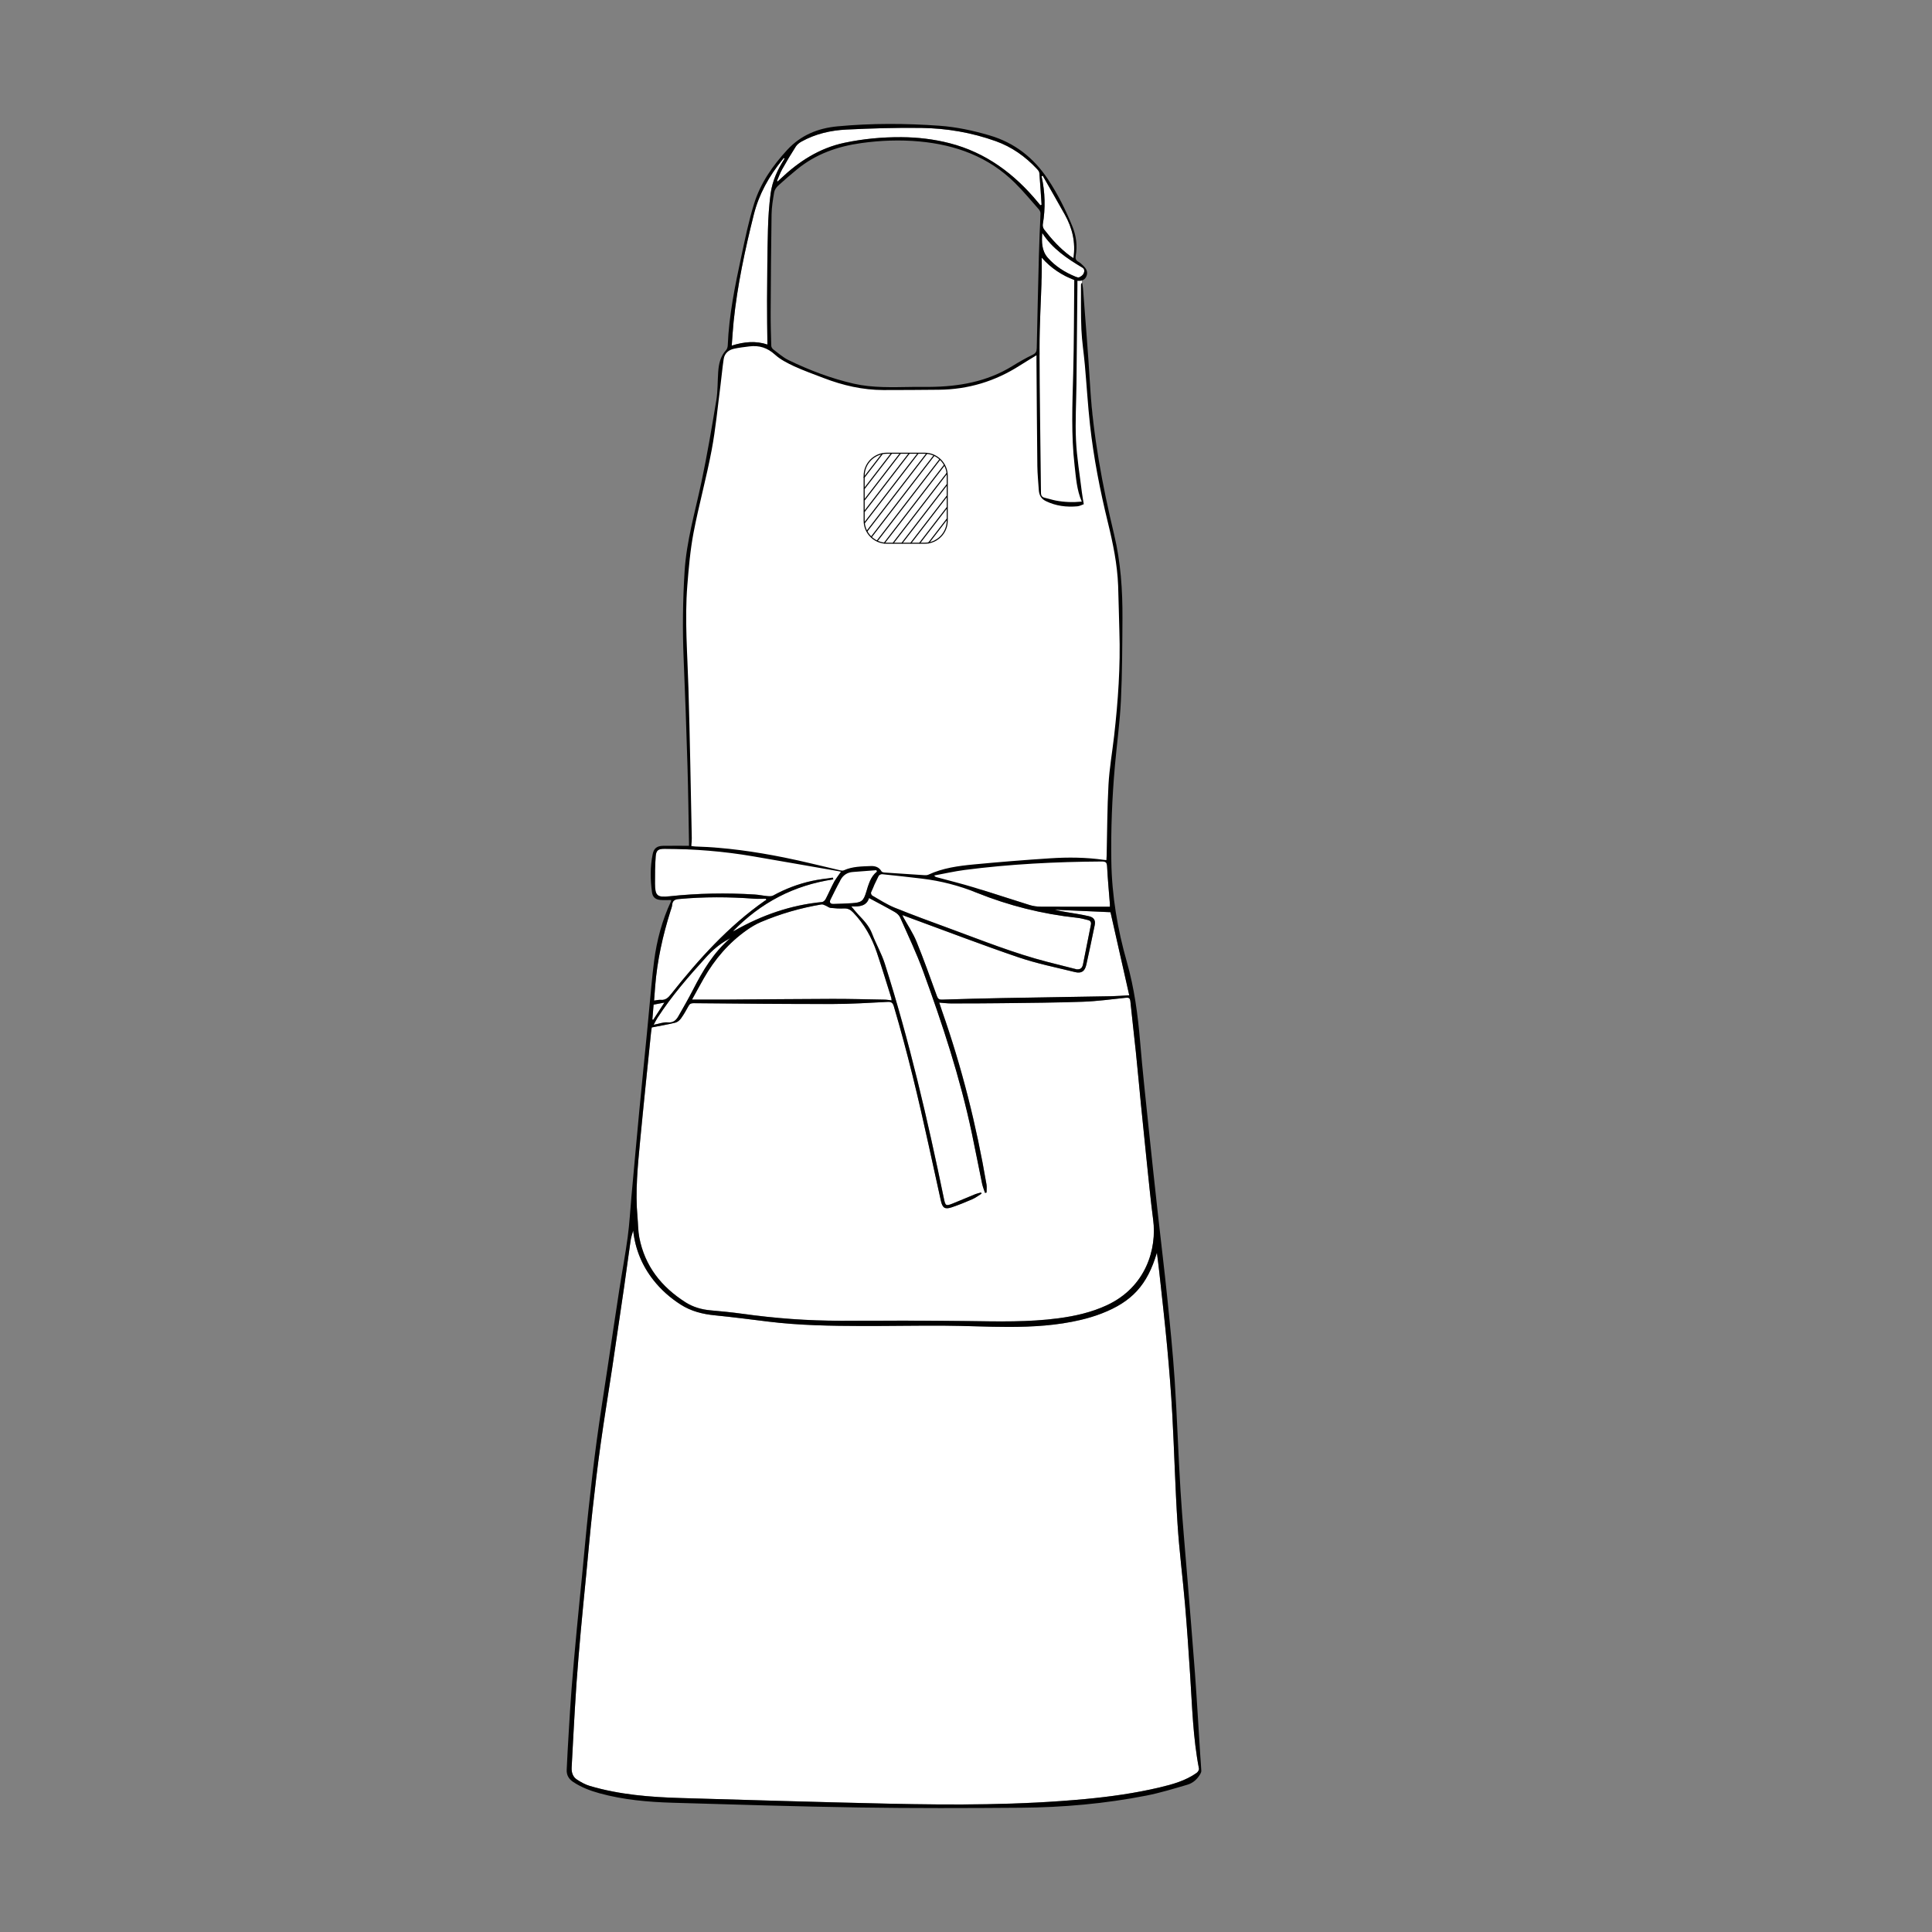 <?xml version="1.0" encoding="UTF-8"?>
<svg xmlns="http://www.w3.org/2000/svg" version="1.1" viewBox="0 0 708.66 708.66">
  <rect x="0" y="0" width="708.66" height="708.66" fill="#808080" stroke="none"/>
  <defs>
    <style>
      .cls-1 {
        fill: #fff;
      }
    </style>
  </defs>
  <!-- Generator: Adobe Illustrator 28.7.1, SVG Export Plug-In . SVG Version: 1.2.0 Build 142)  -->
  <g>
    <g id="fond">
      <g>
        <path class="cls-1" d="M232.25,451.37c.76,6.8,3.23,12.83,7.43,18.17,2.81,3.57,6.17,6.53,10,8.98,3.8,2.44,8,3.49,12.46,3.93,6.54.65,13.06,1.5,19.59,2.3,11.52,1.42,23.09,1.59,34.67,1.62,9.95.03,19.89-.17,29.84-.12,7.92.04,15.83.46,23.74.46,8.91,0,17.8-.52,26.52-2.6,2.54-.61,5.07-1.36,7.51-2.3,11.21-4.33,16.83-10.46,20.34-22.32.33,2.68.64,4.95.89,7.23.99,9.19,2.05,18.36,2.9,27.56.76,8.17,1.42,16.35,1.86,24.54.73,13.38,1.06,26.78,1.92,40.15.64,9.91,1.92,19.77,2.76,29.67.74,8.62,1.32,17.25,1.87,25.88.74,11.44,1.04,22.91,3.23,34.22.09.46-.43,1.25-.88,1.57-4.08,2.88-8.81,4.19-13.59,5.32-8.91,2.11-17.96,3.39-27.08,4.24-24.13,2.27-48.32,2.25-72.52,1.71-25.28-.57-50.55-1.33-75.82-2.06-11.34-.33-22.62-1.21-33.57-4.45-1.66-.49-3.24-1.38-4.7-2.33-1.52-.99-2.03-2.63-1.94-4.42.2-4.05.41-8.1.65-12.14.36-6.22.68-12.44,1.12-18.65.45-6.36.99-12.71,1.56-19.06.61-6.79,1.3-13.58,1.96-20.36.78-8.02,1.47-16.04,2.35-24.05.9-8.2,1.88-16.39,3.02-24.56,1.31-9.34,2.85-18.65,4.25-27.98,1.48-9.87,2.93-19.74,4.36-29.62.82-5.67,1.55-11.35,2.38-17.02.17-1.19.61-2.35.92-3.52Z"/>
        <path class="cls-1" d="M318.77,329.37c3.26,1.76,6.36,3.37,9.39,5.1.8.46,1.66,1.2,2.02,2.01,2.9,6.55,5.99,13.03,8.45,19.75,7.11,19.46,13.58,39.14,17.87,59.45,1.3,6.14,2.47,12.3,3.75,18.45.24,1.16.71,2.26,1.07,3.4.19-.04.38-.07.57-.11,0-.99.14-2-.02-2.96-3.7-21.68-9.04-42.94-16.33-63.7-.33-.93-.62-1.87-1.01-3.02,1.56.11,2.95.3,4.35.3,6.29,0,12.57,0,18.86-.09,9.85-.13,19.7-.19,29.54-.53,5.18-.18,10.34-.89,15.5-1.44,1.11-.12,1.73-.1,1.86,1.26.62,6.19,1.37,12.37,2.01,18.56.67,6.49,1.25,12.99,1.89,19.48.64,6.44,1.29,12.88,1.96,19.32.8,7.62,1.51,15.25,2.51,22.84,1.37,10.4-2.48,24.6-17.08,31.34-5.63,2.6-11.59,3.94-17.69,4.75-10.93,1.45-21.9,1.18-32.89,1.02-15.64-.22-31.28-.14-46.91-.12-12.14.02-24.21-.89-36.23-2.57-3.82-.53-7.66-.9-11.5-1.24-3.32-.29-6.43-1.17-9.23-2.95-8.87-5.64-14.95-13.31-16.97-23.81-.46-2.41-.42-4.92-.65-7.38-.87-9.46.09-18.87.98-28.27,1.25-13.14,2.64-26.26,3.97-39.39.07-.69.18-1.37.27-1.97,2.93-.58,5.83-1.06,8.67-1.76.77-.19,1.57-.87,2.05-1.54,1.03-1.44,1.92-3,2.77-4.56.43-.8.9-1.05,1.84-1.04,16.97.15,33.94.32,50.92.3,6.77,0,13.55-.44,20.32-.78,1.39-.07,1.87.41,2.24,1.65,4.98,16.83,9.04,33.89,12.79,51.02,1.48,6.76,2.95,13.51,4.45,20.26.6,2.71,1.5,3.27,4.1,2.38,2.52-.86,5.01-1.86,7.45-2.93,1.19-.52,2.26-1.35,3.38-2.04-.06-.14-.11-.28-.17-.42-.7.2-1.43.33-2.1.6-2.8,1.13-5.56,2.34-8.36,3.46-2.47.98-2.64.81-3.18-1.8-6-29.04-12.69-57.92-21.69-86.2-1.21-3.79-3.27-7.29-4.68-11.03-1.06-2.8-3.01-4.82-4.98-6.9-.84-.88-1.58-1.85-2.63-3.09,3.14.19,5.68-.17,6.53-3.09Z"/>
        <path class="cls-1" d="M253.83,366.65c1.42-2.58,2.8-5.13,4.23-7.65,4.04-7.1,9.24-13.2,15.96-17.91,1.57-1.1,3.25-2.11,5.01-2.86,7.17-3.05,14.62-5.19,22.3-6.49.46-.08,1.02.24,1.5.44.62.26,1.2.77,1.83.84,1.61.18,3.26.28,4.88.2,1.42-.07,2.38.42,3.36,1.44,4.06,4.22,6.86,9.18,8.71,14.68,1.86,5.52,3.55,11.11,5.3,16.67.07.23.07.48.13.94-.88-.1-1.68-.26-2.48-.28-6.43-.12-12.85-.3-19.28-.28-12.86.03-25.73.18-38.59.26-4.2.03-8.4,0-12.87,0Z"/>
        <path class="cls-1" d="M330.99,335.66c1.59.59,2.96,1.1,4.33,1.6,12.77,4.67,25.46,9.55,38.33,13.92,6.72,2.28,13.73,3.69,20.64,5.39,2.42.59,3.64-.27,4.19-2.73,1.07-4.82,2.07-9.65,3.07-14.48.36-1.74-.25-2.84-2.14-3.28-2.74-.64-5.53-1.03-8.3-1.51-1.4-.24-2.81-.46-4.19-.87,6.76.3,13.53.6,20.42.91,2.24,9.91,4.55,20.14,6.88,30.48-2.27.12-4.38.3-6.49.34-13.21.24-26.41.42-39.62.67-7.52.14-15.04.34-22.55.58-1.09.03-1.52-.29-1.89-1.3-2.43-6.69-4.8-13.4-7.49-19.99-1.28-3.13-3.22-5.99-4.86-8.98-.09-.16-.15-.33-.32-.73Z"/>
        <path class="cls-1" d="M395.06,355.56c-3.64-.92-7.28-1.84-10.91-2.77-12.19-3.13-23.85-7.83-35.64-12.16-6.82-2.5-13.65-4.99-20.38-7.72-2.87-1.16-5.51-2.9-8.21-4.45-.28-.16-.53-.86-.41-1.15.86-2.04,1.78-4.05,2.79-6.03.18-.35.86-.69,1.28-.65,4.92.5,9.83,1.04,14.74,1.64,6.86.83,13.51,2.56,19.9,5.14,11.87,4.78,24.14,7.86,36.86,9.21,1.37.15,2.71.52,4.06.85.85.21,1.19.78,1.01,1.68-.97,4.84-1.91,9.68-2.89,14.52-.23,1.12-.77,1.97-2.19,1.86Z"/>
        <path class="cls-1" d="M382.1,94.48c3.43,3.95,7.54,6.51,11.94,8.24-.12,11.51-.1,22.91-.39,34.31-.29,11.27-.79,22.54.52,33.78.51,4.4.77,8.86,2.63,13.17-3.29.33-6.41.2-9.51-.38-1.36-.25-2.67-.7-4.02-1.01-1.02-.23-1.43-.75-1.44-1.85-.17-17.7-.5-35.4-.53-53.1-.01-8.65.53-17.3.79-25.95.07-2.4.01-4.81.01-7.22Z"/>
        <path class="cls-1" d="M268.78,341.64c10.28-10.62,22.49-16.96,36.9-19.11-.07-.22-.14-.44-.2-.66-2.59.41-5.22.69-7.78,1.26-4.95,1.09-9.65,2.89-14.1,5.33-.56.31-1.37.28-2.05.22-1.57-.14-3.12-.49-4.7-.59-10.44-.66-20.86-.47-31.26.65-4.5.48-5.31-.16-5.34-4.64-.02-3.31.01-6.62.25-9.92.17-2.33.92-2.86,3.29-2.85,10.9.03,21.73.91,32.47,2.75,10.47,1.79,20.93,3.64,31.39,5.46.24.04.47.11.81.18-.87,1.27-1.79,2.4-2.47,3.66-1.12,2.09-2.04,4.28-3.14,6.38-.25.47-.83,1.04-1.3,1.08-11.46,1.1-22.07,4.8-32.03,10.46-.15.09-.33.14-.74.31Z"/>
        <path class="cls-1" d="M407.11,332.6c-8.55,0-16.95.03-25.35-.03-1.36,0-2.77-.19-4.06-.59-6.84-2.12-13.64-4.4-20.49-6.48-4.53-1.38-9.14-2.51-13.71-3.76-.27-.07-.54-.19-.82-.61,3.7-.68,7.38-1.53,11.11-2.02,16.7-2.17,33.48-3.01,50.32-3.11,1.45,0,1.91.33,1.98,1.86.22,4.59.67,9.16,1.02,13.75.03.39,0,.78,0,.99Z"/>
        <path class="cls-1" d="M281.1,330.14c-.18.08-.38.13-.53.24-13.45,9.41-24.27,21.46-34.38,34.21-1.05,1.33-2.02,2.33-3.84,2.16-.72-.07-1.47.16-2.43.27.13-1.79.26-3.49.39-5.18.74-9.46,2.78-18.65,5.63-27.68.24-.75.55-1.51.62-2.28.15-1.53.96-1.97,2.41-2.11,9.24-.85,18.47-.82,27.72-.12,1.4.11,2.81.01,4.22.01.06.16.13.32.19.48Z"/>
        <path class="cls-1" d="M284.98,66.38c.62-1.43,1.14-2.91,1.9-4.27,1.6-2.84,3.27-5.65,5.03-8.39.48-.75,1.3-1.36,2.09-1.8,5.12-2.83,10.74-4.12,16.49-4.39,9.13-.44,18.29-.73,27.43-.6,9.33.13,18.49,1.69,27.33,4.86,5.91,2.12,10.85,5.64,15.1,10.19.39.42.84.97.88,1.49.32,3.87.55,7.76.81,11.64-.15.06-.29.12-.44.18-.32-.38-.63-.76-.95-1.14-8.63-10.43-19.07-18.21-32.37-21.62-5.75-1.48-11.66-2.16-17.62-2.21-7.04-.05-14.02.61-20.92,2.06-9.21,1.94-16.75,6.85-23.47,13.22-.34.32-.68.64-1.03.96-.09-.06-.19-.11-.28-.17Z"/>
        <path class="cls-1" d="M287.77,58.2c-2.54,3.96-4.5,8.19-5.11,12.85-.56,4.3-.86,8.65-.97,12.99-.22,8.75-.28,17.5-.33,26.25-.03,5.37.08,10.75.13,16.08-4.22-1.43-8.61-1.04-13.09.4.23-3.03.4-5.97.7-8.9,1.37-13.25,4.16-26.24,7.39-39.13,1.88-7.49,5.58-14.13,10.46-20.12.18-.22.35-.46.53-.69l.29.26Z"/>
        <path class="cls-1" d="M382.46,64.43c2.7,4.75,5.43,9.5,8.1,14.27,2.75,4.91,4.03,10.16,3.18,15.97-.35-.22-.79-.47-1.19-.76-3.7-2.72-6.75-6.09-9.54-9.7-.38-.49-.62-1.3-.52-1.9,1.02-5.92.86-11.79-.45-17.64.14-.08.27-.16.41-.24Z"/>
        <path class="cls-1" d="M267.87,344.13c-6.13,5.24-10.1,11.93-13.68,18.93-1.69,3.3-3.55,6.51-5.38,9.73-.84,1.48-1.87,2.42-3.9,2.23-1.54-.14-3.16.51-5.15.88.54-1.01.89-1.78,1.35-2.48,5.2-8.05,11.46-15.24,17.88-22.31,2.39-2.63,5.03-4.88,8.14-6.57.25-.13.49-.27.73-.4Z"/>
        <path class="cls-1" d="M321.65,319.7c-2.39,1.88-3.06,4.65-3.87,7.34-1.05,3.47-1.67,4-5.3,4.25-2.26.16-4.53.22-6.8.28-1.17.03-1.55-.61-1.04-1.63,1.2-2.43,2.4-4.88,3.72-7.25.94-1.69,2.44-2.69,4.43-2.84,2.89-.21,5.77-.44,8.66-.66.07.17.13.34.2.51Z"/>
        <path class="cls-1" d="M382.3,85.45c3.66,5.72,9.06,9.34,14.69,12.69,1.01.6.78,1.51.47,2.2-.27.59-.98,1.08-1.61,1.37-.36.17-.97-.08-1.42-.26-3.84-1.58-7.31-3.75-10.07-6.88-2.31-2.61-2.3-5.85-2.06-9.13Z"/>
        <path class="cls-1" d="M239.28,373.98c.15-1.8.3-3.6.46-5.47,1.27-.25,2.49-.48,3.97-.77-1.46,2.25-2.79,4.29-4.11,6.32-.11-.03-.21-.05-.32-.08Z"/>
        <polygon class="cls-1" points="282.14 127.42 275.45 126.14 267.95 127.9 265.81 129.56 264.69 133.31 263.62 141.55 262.23 155.69 257.89 176.73 253.71 196.75 251.41 217.31 251.68 235.56 252.54 268.33 253.39 301.63 252.7 313.94 346.09 329.37 406.87 316.47 407.88 286.05 410.52 259.12 411.42 225.21 410.58 210.24 408.35 197.22 404.81 181.99 401.58 162.73 397.09 114.43 396.81 101.76 391.83 101.76 381.3 100.07 385.07 118.75 385.87 133.1 380.53 129.57 376.27 132.21 370.22 136.13 356.78 141.16 346.35 142.36 334.53 142.64 322.2 142.59 307.79 140.19 291.34 134.33 282.14 127.42"/>
      </g>
    </g>
    <g id="tracés">
      <path d="M246.24,330.13c-1.35,0-2.68.1-3.98-.02-1.86-.17-2.86-1.01-3.11-2.83-.64-4.68-.7-9.37.26-14.01.44-2.13,1.58-2.98,3.8-3.02,3.11-.05,6.22-.01,9.51-.01,0-.47,0-.9,0-1.32-.17-9.3-.27-18.6-.55-27.89-.39-13.15-.86-26.3-1.41-39.44-.45-10.69-.32-21.35.35-32.03.71-11.14,3.84-21.76,6.14-32.57,2.12-9.99,3.82-20.08,5.49-30.16.56-3.4.45-6.9.69-10.35.2-2.95.79-5.77,2.9-8.06.39-.42.58-1.16.61-1.77.45-11.11,2.69-21.96,5.01-32.78,1.37-6.42,2.7-12.87,4.64-19.13,2.35-7.57,6.83-14,12.2-19.8,4.97-5.37,11.25-7.92,18.38-8.59,12.44-1.17,24.91-1.12,37.36-.23,6.27.45,12.41,1.77,18.46,3.55,9.15,2.69,16.15,8.2,21.37,16.05,3.62,5.45,6.55,11.29,9,17.35,1.41,3.48,1.88,7.06,1.21,10.76-.18,1.02.07,1.68,1,2.19.64.35,1.2.88,1.72,1.39,1.03,1,1.81,2.15,1.3,3.68-.51,1.52-1.69,2.07-3.39,1.91,0,.62,0,1.15,0,1.68-.11,12.02-.22,24.04-.35,36.06-.07,6.92-.5,13.86-.17,20.76.3,6.35,1.38,12.66,2.14,18.98.17,1.39.44,2.77.71,4.46-.64.22-1.48.7-2.35.78-4,.36-7.87-.12-11.56-1.91-1.81-.88-2.47-2.29-2.59-4.12-.19-2.91-.49-5.82-.53-8.73-.15-12.76-.22-25.52-.32-38.29,0-.72,0-1.44,0-2.35-2.18,1.34-4.16,2.51-6.1,3.75-9.06,5.8-18.96,8.8-29.73,8.89-6.78.05-13.56.13-20.33.11-7.56-.02-14.81-1.68-21.84-4.38-3.65-1.4-7.34-2.71-10.88-4.34-2.49-1.15-5.06-2.46-7.06-4.28-2.78-2.52-5.78-3.46-9.36-3.01-1.86.23-3.73.45-5.56.84-2.04.43-3.54,1.65-3.87,3.79-.48,3.17-.75,6.36-1.16,9.54-1.04,7.98-1.77,16.02-3.26,23.91-1.91,10.14-4.69,20.11-6.63,30.24-1.22,6.38-1.77,12.92-2.29,19.41-.99,12.51.04,25.01.41,37.51.55,18.39.84,36.79,1.23,55.19.02.88-.11,1.76-.17,2.83.54.06,1.05.17,1.56.18,10.96.33,21.77,1.88,32.49,4.03,6.92,1.38,13.76,3.15,20.65,4.73.4.09.91.13,1.27-.04,3.16-1.43,6.54-1.41,9.89-1.55,1.58-.06,3.02.4,3.9,1.94.16.28.73.41,1.12.44,4.88.35,9.77.67,14.65.97.48.03,1.02,0,1.44-.19,5.3-2.46,11-3.22,16.71-3.76,9.3-.88,18.62-1.64,27.95-2.24,6.57-.43,13.16-.37,19.7.57.24.03.48.05.92.09.03-.57.07-1.08.09-1.59.21-8.7.2-17.41.68-26.1.33-5.96,1.38-11.87,2.06-17.81,1.45-12.79,2.36-25.6,1.93-38.49-.19-5.54-.24-11.08-.45-16.61-.3-7.89-1.89-15.59-3.76-23.22-2.89-11.82-5.23-23.74-6.56-35.83-.8-7.27-1.23-14.58-1.88-21.87-.39-4.38-1.08-8.74-1.28-13.13-.24-5.47-.12-10.96-.15-16.44,0-.22.09-.44.44-.68.1.7.24,1.39.3,2.09.88,11.78,1.88,23.55,2.58,35.34,1.1,18.62,4.5,36.85,8.84,54.94,2.42,10.11,3.11,20.42,3.05,30.77-.06,10.09-.09,20.18-.57,30.25-.38,7.89-1.48,15.74-2.18,23.61-1.05,11.73-1.52,23.48-1.33,35.27.2,12.59,2.27,24.84,5.72,36.95,2.69,9.47,4.01,19.22,4.83,29.05.88,10.59,2.04,21.15,3.14,31.72,1.08,10.47,2.22,20.93,3.37,31.39,1.12,10.22,2.39,20.42,3.43,30.64,1.03,10.13,2.07,20.26,2.74,30.41.89,13.57,1.31,27.16,2.15,40.73.67,10.75,1.67,21.48,2.53,32.23.92,11.53,1.91,23.05,2.76,34.59.74,10.16,1.32,20.33,1.97,30.49.11,1.77.28,3.55.36,5.32.02.4-.17.86-.38,1.22-1.08,1.87-2.66,3.3-4.7,3.9-4.97,1.45-9.95,2.99-15.03,3.99-15.18,2.98-30.56,4.34-46.01,4.46-19.79.16-39.59.21-59.38-.09-22.81-.35-45.61-1.08-68.41-1.74-9.06-.27-18.07-1.06-26.86-3.48-3.4-.94-6.66-2.18-9.63-4.15-1.66-1.1-2.46-2.56-2.37-4.48.2-4.44.45-8.89.72-13.33.33-5.48.64-10.96,1.07-16.43.57-7.24,1.23-14.48,1.91-21.72.61-6.59,1.3-13.18,1.94-19.77.78-7.97,1.47-15.95,2.33-23.91.91-8.45,1.88-16.89,3.01-25.32,1.19-8.86,2.62-17.69,3.94-26.53,1.46-9.72,2.89-19.45,4.39-29.17.99-6.4,2.2-12.76,3.06-19.17.67-4.99.94-10.03,1.39-15.05.96-10.58,1.91-21.17,2.91-31.75.88-9.3,1.84-18.59,2.75-27.89.29-2.95.54-5.91.83-8.86.58-5.92,1.04-11.86,1.81-17.76.99-7.58,2.93-14.93,6.2-21.88.06-.12.04-.28.07-.51ZM232.25,451.37c-.31,1.17-.75,2.33-.92,3.52-.83,5.67-1.56,11.35-2.38,17.02-1.43,9.88-2.88,19.75-4.36,29.62-1.4,9.33-2.95,18.64-4.25,27.98-1.14,8.17-2.12,16.36-3.02,24.56-.88,8.01-1.58,16.03-2.35,24.05-.66,6.79-1.35,13.57-1.96,20.36-.57,6.35-1.11,12.7-1.56,19.06-.44,6.21-.76,12.43-1.12,18.65-.23,4.05-.45,8.1-.65,12.14-.09,1.79.42,3.43,1.94,4.42,1.46.95,3.05,1.84,4.7,2.33,10.95,3.24,22.24,4.12,33.57,4.45,25.27.74,50.54,1.5,75.82,2.06,24.19.54,48.38.57,72.52-1.71,9.11-.86,18.16-2.14,27.08-4.24,4.77-1.13,9.5-2.44,13.59-5.32.46-.32.97-1.11.88-1.57-2.19-11.3-2.49-22.78-3.23-34.22-.56-8.63-1.14-17.26-1.87-25.88-.85-9.9-2.13-19.76-2.76-29.67-.86-13.37-1.19-26.77-1.92-40.15-.45-8.19-1.11-16.37-1.86-24.54-.85-9.2-1.91-18.38-2.9-27.56-.24-2.28-.55-4.54-.89-7.23-3.51,11.85-9.13,17.99-20.34,22.32-2.44.94-4.97,1.7-7.51,2.3-8.71,2.08-17.61,2.59-26.52,2.6-7.91,0-15.83-.42-23.74-.46-9.95-.06-19.89.14-29.84.12-11.58-.03-23.15-.2-34.67-1.62-6.52-.81-13.05-1.65-19.59-2.3-4.46-.44-8.65-1.5-12.46-3.93-3.83-2.45-7.19-5.41-10-8.98-4.2-5.33-6.67-11.36-7.43-18.17ZM318.77,329.37c-.85,2.92-3.4,3.28-6.53,3.09,1.05,1.24,1.79,2.21,2.63,3.09,1.97,2.08,3.92,4.1,4.98,6.9,1.41,3.73,3.47,7.24,4.68,11.03,9,28.28,15.69,57.16,21.69,86.2.54,2.61.71,2.78,3.18,1.8,2.8-1.11,5.57-2.33,8.36-3.46.67-.27,1.4-.41,2.1-.6.06.14.11.28.17.42-1.12.69-2.18,1.52-3.38,2.04-2.44,1.07-4.93,2.07-7.45,2.93-2.6.89-3.5.33-4.1-2.38-1.51-6.75-2.98-13.51-4.45-20.26-3.75-17.14-7.81-34.19-12.79-51.02-.37-1.24-.85-1.73-2.24-1.65-6.77.34-13.55.78-20.32.78-16.97.02-33.94-.15-50.92-.3-.94,0-1.41.24-1.84,1.04-.85,1.56-1.73,3.12-2.77,4.56-.48.67-1.28,1.35-2.05,1.54-2.85.69-5.74,1.18-8.67,1.76-.08.6-.2,1.29-.27,1.97-1.33,13.13-2.73,26.25-3.97,39.39-.89,9.4-1.85,18.8-.98,28.27.23,2.46.19,4.96.65,7.38,2.01,10.5,8.1,18.17,16.97,23.81,2.81,1.79,5.92,2.66,9.23,2.95,3.84.34,7.68.71,11.5,1.24,12.02,1.68,24.09,2.59,36.23,2.57,15.64-.02,31.28-.1,46.91.12,10.99.16,21.96.43,32.89-1.02,6.1-.81,12.06-2.15,17.69-4.75,14.6-6.74,18.45-20.94,17.08-31.34-1-7.59-1.7-15.22-2.51-22.84-.68-6.44-1.33-12.88-1.96-19.32-.64-6.49-1.22-12.99-1.89-19.48-.64-6.19-1.39-12.37-2.01-18.56-.14-1.36-.75-1.38-1.86-1.26-5.16.55-10.32,1.25-15.5,1.44-9.84.35-19.69.41-29.54.53-6.28.08-12.57.09-18.86.09-1.39,0-2.79-.19-4.35-.3.38,1.15.68,2.09,1.01,3.02,7.29,20.76,12.63,42.02,16.33,63.7.16.96.02,1.97.02,2.96-.19.04-.38.07-.57.11-.36-1.13-.83-2.24-1.07-3.4-1.28-6.14-2.45-12.31-3.75-18.45-4.29-20.32-10.76-39.99-17.87-59.45-2.45-6.72-5.55-13.2-8.45-19.75-.36-.82-1.22-1.55-2.02-2.01-3.03-1.74-6.14-3.35-9.39-5.1ZM334.59,141.92c2.13,0,4.26.02,6.38,0,10.7-.1,20.97-1.87,30.26-7.58,2.44-1.5,4.93-2.96,7.51-4.19,1.19-.57,1.51-1.2,1.54-2.44.22-11.32.51-22.65.79-33.97.07-2.71.17-5.42.27-8.13.1-2.46.27-4.92.31-7.38,0-.48-.28-1.07-.61-1.44-2.88-3.26-5.65-6.62-8.74-9.68-9.68-9.6-21.7-13.98-35.05-15.22-7.13-.66-14.22-.39-21.31.59-8.7,1.2-16.71,4.01-23.58,9.64-2.37,1.94-4.71,3.94-6.96,6.01-.67.62-1.29,1.55-1.44,2.42-.46,2.67-.91,5.38-.95,8.09-.19,11.97-.27,23.94-.33,35.91-.02,4.1.1,8.2.22,12.3.01.46.37,1.04.75,1.32,1.81,1.36,3.55,2.93,5.57,3.91,7.66,3.72,15.61,6.74,23.93,8.65,7.06,1.61,14.26,1.29,21.43,1.2ZM253.83,366.65c4.47,0,8.67.02,12.87,0,12.86-.08,25.73-.23,38.59-.26,6.43-.01,12.85.17,19.28.28.8.01,1.6.18,2.48.28-.06-.46-.06-.71-.13-.94-1.75-5.56-3.44-11.14-5.3-16.67-1.85-5.5-4.65-10.46-8.71-14.68-.98-1.02-1.94-1.5-3.36-1.44-1.62.08-3.26-.03-4.88-.2-.63-.07-1.2-.59-1.83-.84-.48-.2-1.03-.51-1.5-.44-7.68,1.29-15.13,3.44-22.3,6.49-1.76.75-3.44,1.76-5.01,2.86-6.72,4.71-11.92,10.8-15.96,17.91-1.44,2.52-2.81,5.08-4.23,7.65ZM330.99,335.66c.18.4.24.57.32.73,1.64,2.98,3.58,5.85,4.86,8.98,2.69,6.58,5.06,13.3,7.49,19.99.37,1.01.8,1.34,1.89,1.3,7.52-.24,15.03-.44,22.55-.58,13.21-.24,26.41-.43,39.62-.67,2.11-.04,4.22-.22,6.49-.34-2.33-10.34-4.64-20.57-6.88-30.48-6.89-.31-13.65-.61-20.42-.91,1.39.41,2.79.62,4.19.87,2.77.48,5.57.87,8.3,1.51,1.89.44,2.5,1.54,2.14,3.28-.99,4.83-2,9.67-3.07,14.48-.55,2.46-1.77,3.33-4.19,2.73-6.91-1.7-13.92-3.11-20.64-5.39-12.87-4.36-25.56-9.25-38.33-13.92-1.37-.5-2.74-1.01-4.33-1.6ZM395.06,355.56c1.42.11,1.96-.74,2.19-1.86.98-4.84,1.92-9.68,2.89-14.52.18-.9-.17-1.47-1.01-1.68-1.34-.33-2.69-.71-4.06-.85-12.72-1.36-24.99-4.43-36.86-9.21-6.4-2.58-13.04-4.31-19.9-5.14-4.91-.59-9.82-1.14-14.74-1.64-.41-.04-1.1.3-1.28.65-1,1.97-1.93,3.99-2.79,6.03-.12.29.13.99.41,1.15,2.71,1.54,5.34,3.28,8.21,4.45,6.73,2.73,13.56,5.21,20.38,7.72,11.78,4.33,23.45,9.02,35.64,12.16,3.63.93,7.27,1.85,10.91,2.77ZM382.1,94.48c0,2.41.06,4.81-.01,7.22-.26,8.65-.8,17.3-.79,25.95.03,17.7.36,35.4.53,53.1.01,1.1.41,1.62,1.44,1.85,1.35.3,2.67.75,4.02,1.01,3.1.58,6.22.71,9.51.38-1.87-4.31-2.12-8.77-2.63-13.17-1.31-11.24-.82-22.51-.52-33.78.3-11.4.28-22.8.39-34.31-4.4-1.73-8.51-4.29-11.94-8.24ZM268.78,341.64c.41-.17.59-.22.74-.31,9.97-5.66,20.57-9.36,32.03-10.46.47-.05,1.05-.61,1.3-1.08,1.09-2.1,2.02-4.29,3.14-6.38.68-1.26,1.6-2.39,2.47-3.66-.34-.08-.58-.14-.81-.18-10.46-1.82-20.92-3.67-31.39-5.46-10.74-1.84-21.57-2.72-32.47-2.75-2.37,0-3.12.52-3.29,2.85-.23,3.3-.27,6.61-.25,9.92.03,4.48.84,5.12,5.34,4.64,10.4-1.11,20.82-1.3,31.26-.65,1.57.1,3.13.45,4.7.59.68.06,1.49.09,2.05-.22,4.45-2.45,9.15-4.24,14.1-5.33,2.56-.56,5.18-.85,7.78-1.26.07.22.14.44.2.66-14.41,2.15-26.62,8.49-36.9,19.11ZM407.11,332.6c0-.22.03-.61,0-.99-.35-4.58-.8-9.16-1.02-13.75-.07-1.52-.53-1.86-1.98-1.86-16.83.1-33.62.94-50.32,3.11-3.73.49-7.41,1.34-11.11,2.02.28.43.55.54.82.61,4.57,1.25,9.18,2.38,13.71,3.76,6.85,2.08,13.65,4.36,20.49,6.48,1.29.4,2.7.58,4.06.59,8.4.05,16.8.03,25.35.03ZM281.1,330.14c-.06-.16-.13-.32-.19-.48-1.41,0-2.82.09-4.22-.01-9.24-.7-18.48-.73-27.72.12-1.45.13-2.27.58-2.41,2.11-.07.77-.38,1.53-.62,2.28-2.85,9.03-4.89,18.22-5.63,27.68-.13,1.7-.26,3.4-.39,5.18.97-.12,1.71-.34,2.43-.27,1.82.17,2.79-.83,3.84-2.16,10.11-12.75,20.93-24.81,34.38-34.21.16-.11.36-.16.53-.24ZM284.98,66.38c.09.06.19.11.28.17.34-.32.69-.64,1.03-.96,6.71-6.37,14.26-11.28,23.47-13.22,6.89-1.45,13.88-2.11,20.92-2.06,5.95.04,11.86.73,17.62,2.21,13.29,3.41,23.74,11.19,32.37,21.62.32.38.63.76.95,1.14.15-.06.29-.12.44-.18-.26-3.88-.49-7.76-.81-11.64-.04-.52-.49-1.08-.88-1.49-4.25-4.55-9.2-8.07-15.1-10.19-8.84-3.17-18-4.73-27.33-4.86-9.14-.13-18.3.16-27.43.6-5.75.27-11.37,1.56-16.49,4.39-.79.44-1.61,1.06-2.09,1.8-1.76,2.74-3.43,5.55-5.03,8.39-.76,1.35-1.27,2.84-1.9,4.27ZM287.77,58.2l-.29-.26c-.18.23-.34.47-.53.69-4.87,5.99-8.58,12.63-10.46,20.12-3.23,12.89-6.02,25.88-7.39,39.13-.3,2.93-.46,5.87-.7,8.9,4.47-1.44,8.87-1.82,13.09-.4-.05-5.34-.16-10.71-.13-16.08.05-8.75.1-17.5.33-26.25.11-4.34.41-8.69.97-12.99.61-4.66,2.56-8.89,5.11-12.85ZM382.46,64.43c-.14.08-.27.16-.41.24,1.31,5.85,1.46,11.72.45,17.64-.1.59.14,1.41.52,1.9,2.79,3.61,5.84,6.98,9.54,9.7.4.29.84.54,1.19.76.85-5.81-.43-11.05-3.18-15.97-2.67-4.77-5.4-9.51-8.1-14.27ZM267.87,344.13c-.24.13-.49.27-.73.4-3.12,1.69-5.75,3.94-8.14,6.57-6.42,7.07-12.68,14.26-17.88,22.31-.46.71-.81,1.48-1.35,2.48,1.99-.37,3.61-1.03,5.15-.88,2.02.19,3.06-.76,3.9-2.23,1.83-3.22,3.69-6.43,5.38-9.73,3.58-7,7.55-13.69,13.68-18.93ZM321.65,319.7c-.07-.17-.13-.34-.2-.51-2.89.22-5.77.45-8.66.66-2,.15-3.49,1.15-4.43,2.84-1.32,2.37-2.52,4.81-3.72,7.25-.5,1.02-.13,1.66,1.04,1.63,2.27-.06,4.54-.13,6.8-.28,3.63-.25,4.24-.78,5.3-4.25.81-2.69,1.48-5.45,3.87-7.34ZM382.3,85.45c-.24,3.28-.25,6.52,2.06,9.13,2.76,3.12,6.23,5.3,10.07,6.88.45.18,1.06.43,1.42.26.63-.29,1.34-.78,1.61-1.37.31-.68.54-1.6-.47-2.2-5.63-3.35-11.03-6.97-14.69-12.69ZM239.28,373.98c.11.03.21.05.32.08,1.32-2.04,2.64-4.07,4.11-6.32-1.48.29-2.7.52-3.97.77-.16,1.88-.31,3.68-.46,5.47Z"/>
    </g>
    <g id="logo">
      <g>
        <g>
          <path class="cls-1" d="M340.52,199.26l-17.12-.19c-2.32,0-6.23-4.26-6.23-6.58l-.16-18.55c0-2.32,2.13-7.04,7.45-7.69h15.94c2.32,0,7.06,3.7,6.99,7.23l.12,18.67c0,2.32-2.95,6.42-6.99,7.11Z"/>
          <path d="M339.16,199.45h-13.9c-4.68,0-8.48-3.8-8.48-8.48v-16.44c0-4.68,3.8-8.48,8.48-8.48h13.9c4.68,0,8.48,3.8,8.48,8.48v16.44c0,4.68-3.8,8.48-8.48,8.48ZM325.26,166.44c-4.46,0-8.1,3.63-8.1,8.09v16.44c0,4.46,3.63,8.1,8.1,8.1h13.9c4.46,0,8.1-3.63,8.1-8.1v-16.44c0-4.46-3.63-8.09-8.1-8.09h-13.9Z"/>
        </g>
        <g>
          <line class="cls-1" x1="316.87" y1="175.21" x2="323.64" y2="166.4"/>
          <rect x="314.7" y="170.61" width="11.11" height=".39" transform="translate(-10.44 320.4) rotate(-52.41)"/>
        </g>
        <g>
          <line class="cls-1" x1="316.97" y1="179.28" x2="327" y2="166.24"/>
          <rect x="313.76" y="172.57" width="16.45" height=".39" transform="translate(-11.32 322.54) rotate(-52.41)"/>
        </g>
        <g>
          <line class="cls-1" x1="316.97" y1="183.5" x2="330.25" y2="166.24"/>
          <rect x="312.73" y="174.68" width="21.77" height=".39" transform="translate(-12.35 324.64) rotate(-52.41)"/>
        </g>
        <g>
          <line class="cls-1" x1="316.97" y1="187.71" x2="333.49" y2="166.24"/>
          <rect x="311.69" y="176.79" width="27.09" height=".39" transform="translate(-13.39 326.75) rotate(-52.41)"/>
        </g>
        <g>
          <line class="cls-1" x1="317.02" y1="191.86" x2="336.73" y2="166.24"/>
          <rect x="310.71" y="178.86" width="32.33" height=".39" transform="translate(-14.39 328.87) rotate(-52.41)"/>
        </g>
        <g>
          <line class="cls-1" x1="317.95" y1="194.87" x2="339.95" y2="166.28"/>
          <rect x="310.91" y="180.39" width="36.07" height=".39" transform="translate(-14.79 331.1) rotate(-52.41)"/>
        </g>
        <g>
          <line class="cls-1" x1="319.55" y1="197.01" x2="342.63" y2="167.01"/>
          <rect x="312.17" y="181.81" width="37.85" height=".39" transform="translate(-15.09 333.36) rotate(-52.41)"/>
        </g>
        <g>
          <line class="cls-1" x1="321.68" y1="198.45" x2="344.77" y2="168.44"/>
          <rect x="314.3" y="183.25" width="37.87" height=".39" transform="translate(-15.39 335.61) rotate(-52.41)"/>
        </g>
        <g>
          <line class="cls-1" x1="324.3" y1="199.26" x2="346.41" y2="170.52"/>
          <rect x="317.23" y="184.7" width="36.26" height=".39" transform="translate(-15.71 337.86) rotate(-52.41)"/>
        </g>
        <g>
          <line class="cls-1" x1="327.55" y1="199.26" x2="347.38" y2="173.48"/>
          <rect x="321.2" y="186.18" width="32.53" height=".39" transform="translate(-16.06 340.11) rotate(-52.41)"/>
        </g>
        <g>
          <line class="cls-1" x1="330.79" y1="199.26" x2="347.45" y2="177.61"/>
          <rect x="325.46" y="188.24" width="27.32" height=".39" transform="translate(-17.05 342.22) rotate(-52.41)"/>
        </g>
        <g>
          <line class="cls-1" x1="334.03" y1="199.26" x2="347.35" y2="181.95"/>
          <rect x="329.77" y="190.41" width="21.84" height=".39" transform="translate(-18.16 344.31) rotate(-52.41)"/>
        </g>
        <g>
          <line class="cls-1" x1="337.27" y1="199.26" x2="347.45" y2="186.03"/>
          <rect x="334.02" y="192.45" width="16.69" height=".39" transform="translate(-19.13 346.44) rotate(-52.41)"/>
        </g>
        <g>
          <line class="cls-1" x1="340.52" y1="199.26" x2="347.45" y2="190.25"/>
          <rect x="338.3" y="194.56" width="11.37" height=".39" transform="translate(-20.16 348.54) rotate(-52.41)"/>
        </g>
      </g>
    </g>
  </g>
</svg>